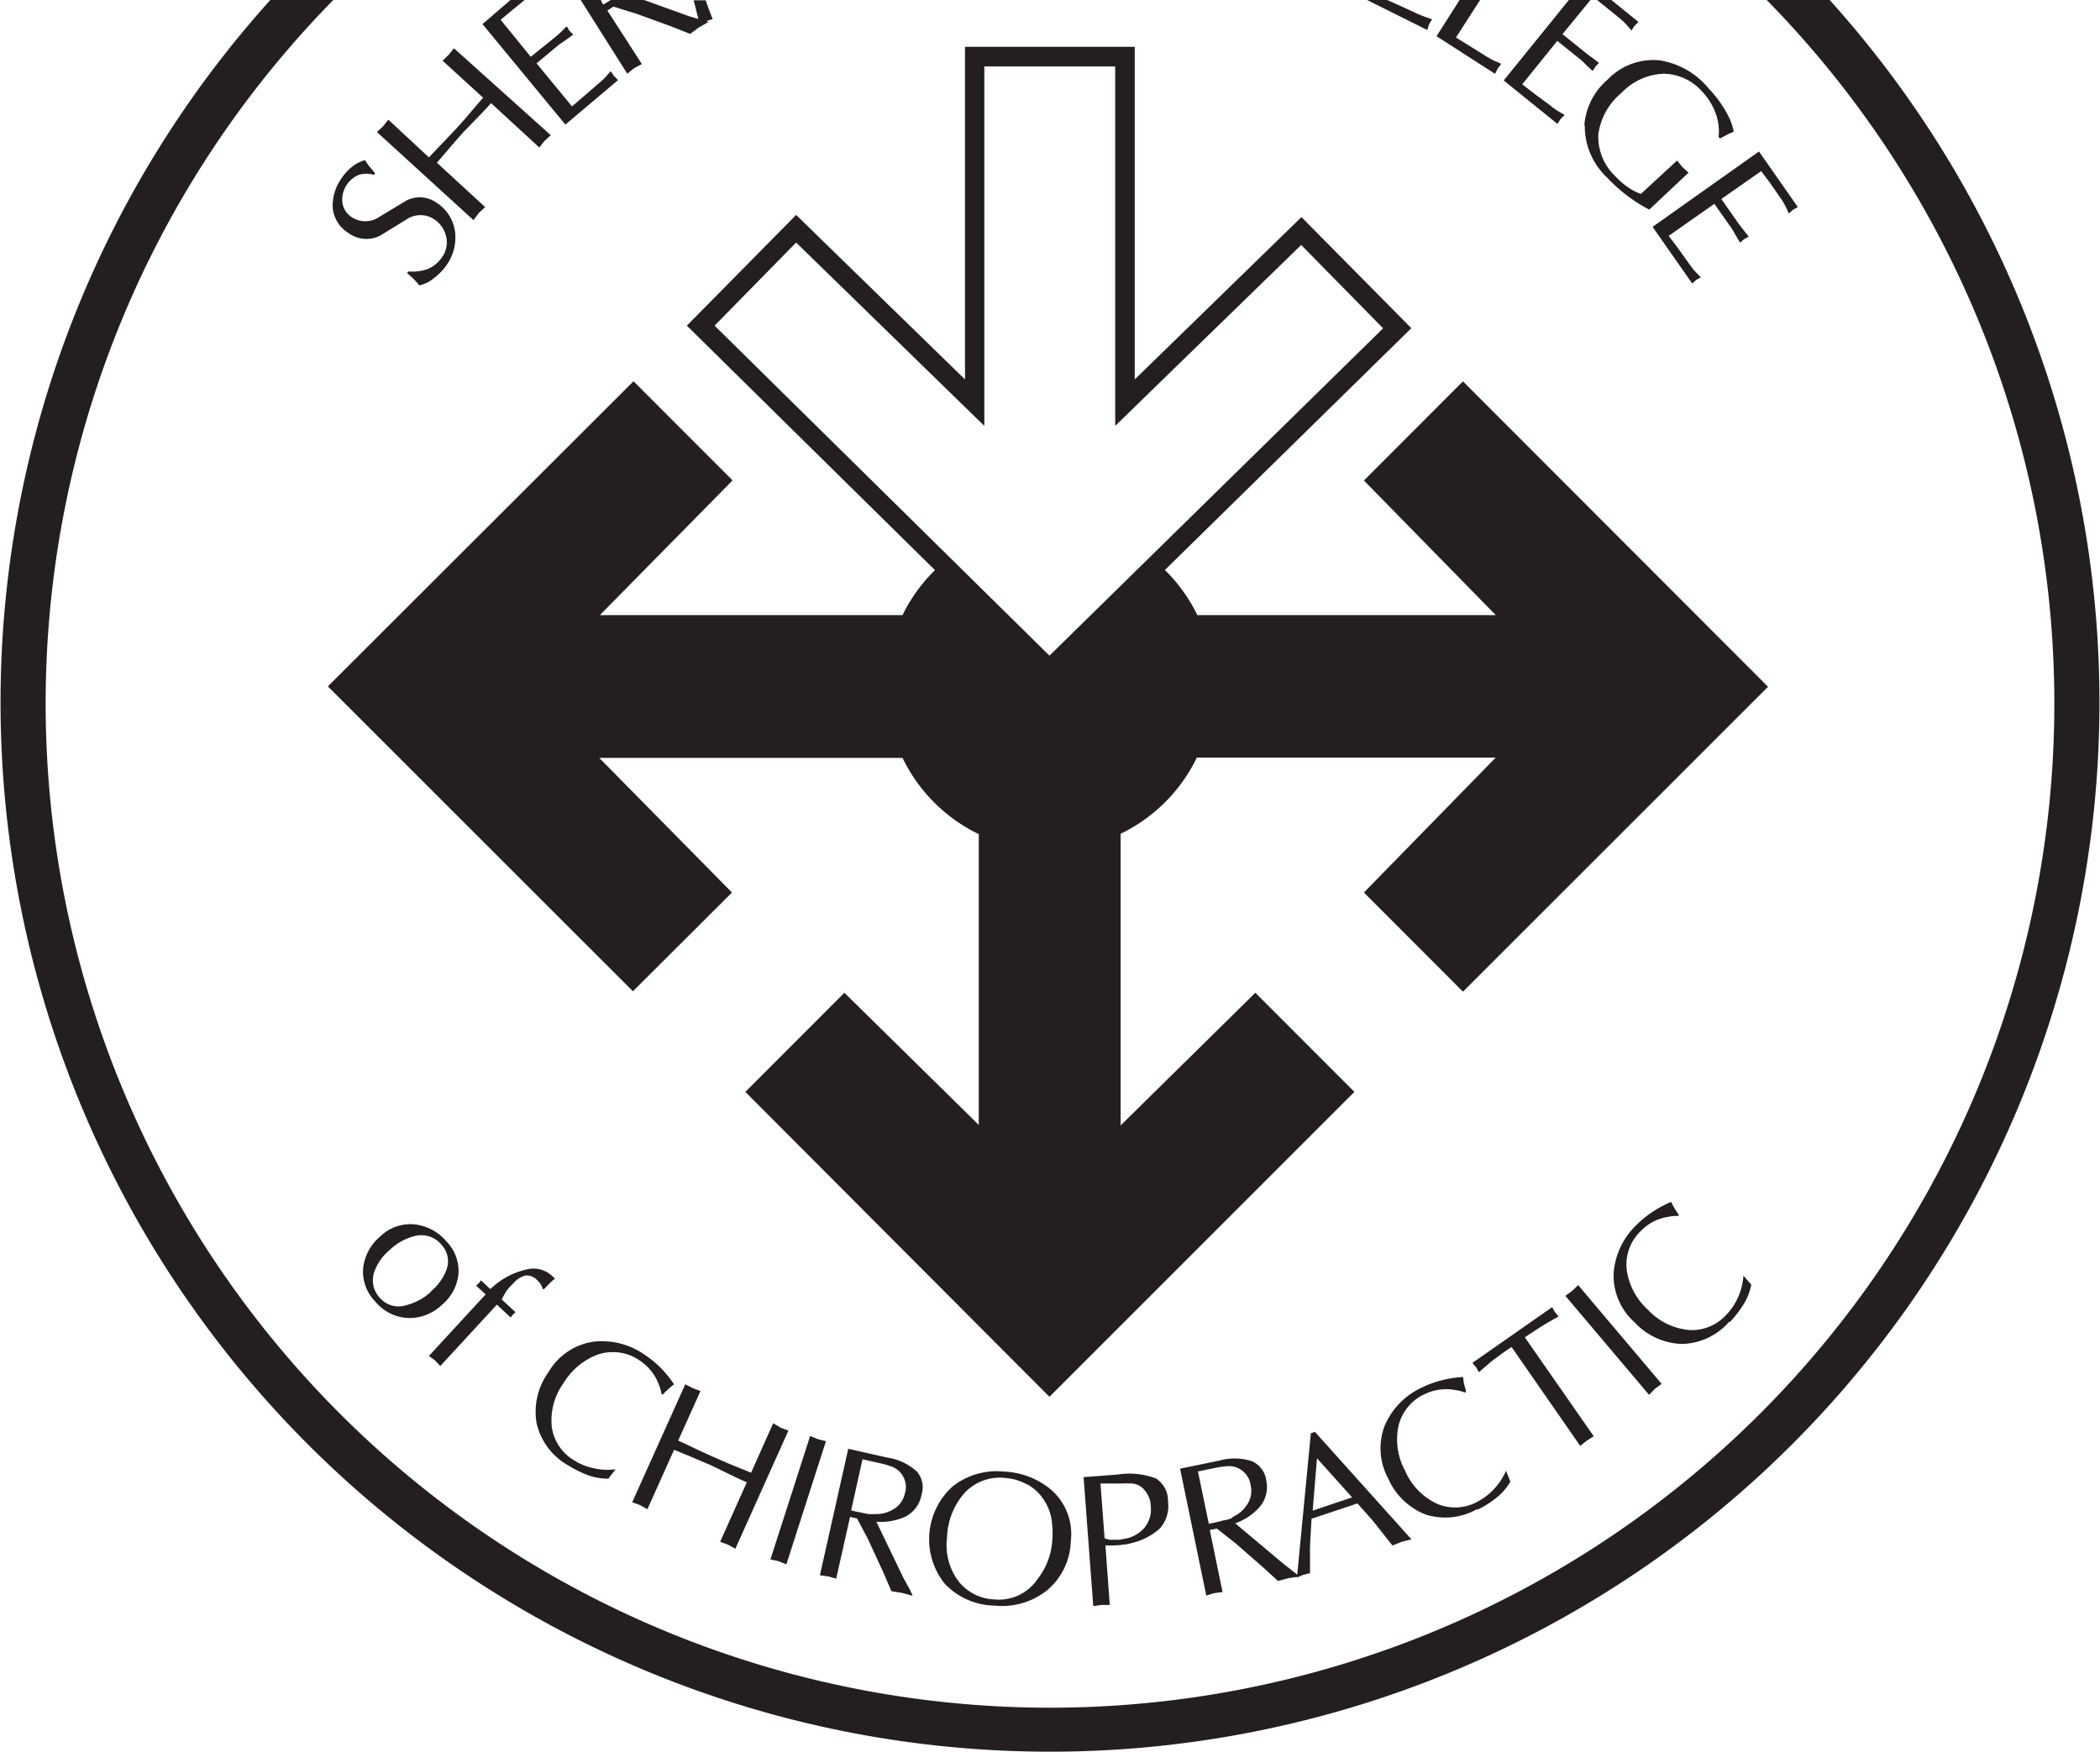 <?xml version="1.0" encoding="UTF-8"?> <svg xmlns="http://www.w3.org/2000/svg" viewBox="0 0 174.09 145.29"><path d="m92.79 128.11.39-.05a2.62 2.62 0 0 0 .54-.1 5.38 5.38 0 0 0 2.43-1.23 2.78 2.78 0 0 0 .68-2.21 2.21 2.21 0 0 0 -1-1.94 6.26 6.26 0 0 0 -3.2-.32l-2.8.21.8 10.69.68-.09h.69l-.36-4.93h.53zm-1.22-.57-.34-4.54h.56.64.51a8.11 8.11 0 0 1 .89 0 1.46 1.46 0 0 1 1.06.56 2.09 2.09 0 0 1 .51 1.33 2.39 2.39 0 0 1 -.53 1.78 2.77 2.77 0 0 1 -1.75.93l-.27.06h-.25-.31a1.5 1.5 0 0 1 -.3 0 2.56 2.56 0 0 1 -.42-.12zm60.11-127.54h-5.22a83.26 83.26 0 1 1 -118.83 0h-5.22a87 87 0 1 0 129.27 0zm-20.68 119.88.54-.43.58-.37-5.71-8.2q.77-.52 1.53-1c.5-.3.93-.54 1.27-.73l-.31-.36-.23-.41-6.61 4.62.31.36.23.41c.6-.51 1-.88 1.3-1.09s.74-.56 1.41-1zm-52 3.34a5.89 5.89 0 0 0 -.67 8.1 5.8 5.8 0 0 0 4.08 1.8 6 6 0 0 0 4.41-1.28 5.53 5.53 0 0 0 1.95-4.06 4.87 4.87 0 0 0 -1.57-4.21 6.49 6.49 0 0 0 -4-1.56 5.87 5.87 0 0 0 -4.2 1.21zm6.14-.16a3.8 3.8 0 0 1 1.35 1.23 4.1 4.1 0 0 1 .67 1.61 7.65 7.65 0 0 1 .07 1.89 5.78 5.78 0 0 1 -1.23 3.15 3.86 3.86 0 0 1 -3.56 1.67 4 4 0 0 1 -2.93-1.44 5 5 0 0 1 -1-3.69 5.84 5.84 0 0 1 1.49-3.74 4 4 0 0 1 3.33-1.2 4.42 4.42 0 0 1 1.78.52zm23.62 2.85 3.77-1.26 1.18 1.32c.45.54 1 1.27 1.73 2.17l.77-.31.8-.2-8-8.91-.34.11-1.13 11.73-.21-.18-.93-.72-4-3.36a4.79 4.79 0 0 0 2-1.33 2.53 2.53 0 0 0 .57-2.23 2 2 0 0 0 -1.19-1.59 4.68 4.68 0 0 0 -2.7-.05l-3.25.67 2.17 10.52.66-.2.69-.09-1.06-5.15.59-.11 1.53 1.2 2.29 2 1.25 1.14.86-.23.72-.11v.05l.51-.22.56-.14c0-.71 0-1.28 0-1.73-.02-.23.03-1.16.13-2.79zm.42-5 2.91 3.24-3.27 1.1zm-7 4.93a3.35 3.35 0 0 1 -.56.19c-.19 0-.4.1-.63.14l-.44.1-.34.07-.9-4.34.71-.15.75-.15a6.24 6.24 0 0 1 .82-.12 1.82 1.82 0 0 1 2.09 1.58 2 2 0 0 1 -.27 1.55 2.73 2.73 0 0 1 -1.26 1.08zm20.31-.67a8.33 8.33 0 0 0 1.58-1 4.86 4.86 0 0 0 1.14-1.32l-.36-.91a5.21 5.21 0 0 1 -1 1.52 5 5 0 0 1 -1.41 1.07 3.83 3.83 0 0 1 -3.33.14 5.33 5.33 0 0 1 -2.62-2.71 5.49 5.49 0 0 1 -.58-3.62 3.89 3.89 0 0 1 2.24-2.77 4.1 4.1 0 0 1 2.5-.32 3.19 3.19 0 0 1 .79.21l.09-.06c0-.17-.1-.38-.15-.62a4.29 4.29 0 0 1 -.09-.61 9.27 9.27 0 0 0 -1.73.26 7.85 7.85 0 0 0 -1.61.58 6.13 6.13 0 0 0 -3.14 3.15 5.23 5.23 0 0 0 .27 4.42 5.61 5.61 0 0 0 3.13 3 5.38 5.38 0 0 0 4.25-.46zm20.91-15.55a9.12 9.12 0 0 0 1.15-1.49 4.78 4.78 0 0 0 .63-1.62l-.65-.74a5.35 5.35 0 0 1 -.44 1.78 5.09 5.09 0 0 1 -1 1.48 3.83 3.83 0 0 1 -3.09 1.24 5.31 5.31 0 0 1 -3.38-1.67 5.49 5.49 0 0 1 -1.75-3.22 3.83 3.83 0 0 1 1.19-3.35 3.92 3.92 0 0 1 2.24-1.14 2.9 2.9 0 0 1 .81-.07l.07-.09c-.11-.15-.22-.32-.35-.53a6.13 6.13 0 0 1 -.29-.55 9.29 9.29 0 0 0 -1.55.83 8.27 8.27 0 0 0 -1.32 1.08 6.15 6.15 0 0 0 -1.9 4 5.2 5.2 0 0 0 1.74 4.08 5.6 5.6 0 0 0 3.95 1.79 5.39 5.39 0 0 0 3.91-1.86zm-6.21 5.53.56-.41-6.92-8.19-.5.48-.56.41 6.94 8.21zm-59.68-67.88a13.5 13.5 0 0 0 -2.69 3.73h-25.09l11-11.17-8.21-8.22-25.34 25.3 25.29 25.28 8.21-8.19-11-11.16h25.14a13.59 13.59 0 0 0 6.32 6.32v24.11l-11.14-10.96-8.21 8.22 25.21 25.28 25.28-25.28-8.21-8.22-11.17 11v-24.18a13.59 13.59 0 0 0 6.32-6.32h24.78l-10.93 11.19 8.21 8.22 25.29-25.28-25.29-25.32-8.21 8.22 10.93 11.16h-24.74a13.5 13.5 0 0 0 -2.69-3.74l20.43-20.05-9.11-9.21-13.82 13.46v-27.58h-14.07v27.58l-14-13.64-9.06 9.18zm-11.51-27.16 15.6 15.2v-29.8h10.85v29.8l15.42-15 6.79 6.91-27.66 27.14-27.76-27.36zm63.37-10.24.34-.34c-.35-.2-.59-.34-.7-.42a4.54 4.54 0 0 1 -.52-.39s-.36-.27-1-.73l-1.3-1 2.91-3.6 1.9 1.53a4.83 4.83 0 0 1 .45.42c.24.24.44.42.58.54l.25-.38.29-.29c-.05 0-.22-.16-.49-.36s-.49-.35-.64-.48l-1.91-1.54 2.32-2.83h-1.79l-5.4 6.67 4.45 3.6zm-78.13-3.23-.34-.34-.27-.4c-.27.31-.45.51-.55.61a5.06 5.06 0 0 1 -.48.43l-.92.8c-.58.5-1 .86-1.26 1.08l-2.94-3.57 1.89-1.57.51-.35a7.78 7.78 0 0 0 .64-.47l-.32-.31-.2-.35c-.06 0-.21.18-.45.41s-.45.41-.6.53l-1.95 1.57-2.5-3.07.94-.78 1.05-.86h-1.17l-2.32 2 6.87 8.33zm1.35-1 .62-.33-2.86-4.44.51-.32 1.88.58 2.88 1.05 1.6.63.72-.54.8-.45-.19-.07.53-.17c-.17-.42-.37-.94-.58-1.56h-1c.15.56.28 1.09.39 1.55l-.81-.24-3.68-1.33h-2.77l-.3.19-.33.19-.2-.38h-1.66l3.86 6.11zm-12.88 12 .51-.47-4-3.68.91-1.06c.51-.6.94-1.09 1.28-1.47l1.45-1.49c.22-.23.5-.53.85-.92l4 3.68.43-.55.52-.47-8.03-7.21-.44.55-.5.48 3.36 3.07c-.08.09-.54.62-1.36 1.59-.21.24-.48.55-.82.92l-.94 1c-.56.57-1 1.05-1.37 1.44l-3.37-3.13-.43.55-.51.48 8 7.3zm107-2.51.9 1.3a3.74 3.74 0 0 1 .34.55c.1.18.21.42.34.72l.35-.31.4-.22-3.22-4.61-8.82 6.25 3.28 4.69.36-.31.36-.19-.56-.59c-.09-.1-.22-.28-.39-.52 0 0-.27-.36-.72-1s-.79-1.06-1-1.33l3.79-2.66 1.41 2a6.17 6.17 0 0 1 .32.54c.17.29.3.52.41.67l.34-.29.37-.2-.38-.48c-.21-.26-.37-.47-.49-.64l-1.4-2 3.3-2.31zm-70.31 108.78a2 2 0 0 0 -.4-1.91 4.63 4.63 0 0 0 -2.44-1.15l-3.24-.73-2.35 10.49.69.09.66.19 1.15-5.12.58.13.91 1.72 1.27 2.75.67 1.56.89.14.87.24-.2-.45-.55-1-2.26-4.69a5 5 0 0 0 2.36-.4 2.55 2.55 0 0 0 1.39-1.86zm-2.26 1.18a2.71 2.71 0 0 1 -1.58.44 4 4 0 0 1 -.59 0l-.63-.13-.45-.09-.33-.08.94-4.24.71.16.75.17a5.68 5.68 0 0 1 .79.22 1.81 1.81 0 0 1 1.26 2.3 2 2 0 0 1 -.87 1.25zm44.33-123.09.25-.4-.54-.19q-.53-.19-.87-.36l-1.1-.51-1.21-.54h-1.67l5 2.49zm-89.6 17.31a2.53 2.53 0 0 0 2.62.24l2.23-1.37a2.05 2.05 0 0 1 2.27 0 2.32 2.32 0 0 1 1 1.45 2.1 2.1 0 0 1 -.34 1.69 2.71 2.71 0 0 1 -1.23 1 4.09 4.09 0 0 1 -1.58.19l-.09.13c.24.21.43.38.57.52a4.59 4.59 0 0 1 .43.5 2.74 2.74 0 0 0 1.2-.58 5 5 0 0 0 1-1 4 4 0 0 0 .78-2.82 3.37 3.37 0 0 0 -1.54-2.45 2.4 2.4 0 0 0 -2.54-.16l-2.23 1.35a2.05 2.05 0 0 1 -2.27 0 1.71 1.71 0 0 1 -.77-1.24 2.23 2.23 0 0 1 1.36-2.26 2.17 2.17 0 0 1 1.27 0l.09-.13-.55-.66c-.09-.13-.19-.27-.28-.43a2.78 2.78 0 0 0 -1.06.53 3.87 3.87 0 0 0 -.85.91 3.9 3.9 0 0 0 -.78 2.47 2.75 2.75 0 0 0 1.29 2.12zm105.38-17.81a4.11 4.11 0 0 1 .48.44c.14.15.31.34.52.59l.25-.39.33-.32-2.25-1.82h-1.18l.62.5zm-91.73 104.94a2.06 2.06 0 0 1 1-.68 1.17 1.17 0 0 1 1 .37l.16.16a1.23 1.23 0 0 1 .19.27l.14.32h.1c.12-.14.28-.29.45-.47a4.34 4.34 0 0 1 .45-.4l-.23-.21a2.28 2.28 0 0 0 -1.93-.59 6.26 6.26 0 0 0 -3.1 1.58l-.11.08-.77-.72a.83.83 0 0 1 -.18.24 1.14 1.14 0 0 1 -.22.2l.79.73-4.7 5.1.51.38.43.46 4.69-5.09 1.15 1.07a1.47 1.47 0 0 1 .18-.24 1.66 1.66 0 0 1 .22-.2l-1.15-1.06c.12-.24.26-.48.4-.71a3.66 3.66 0 0 1 .53-.59zm81.64-100.76.29-.38c-.11-.06-.28-.14-.52-.24s-.61-.32-.82-.45l-1-.63-1.41-.87 2-3.11h-1.7l-1.91 3 4.85 3.12zm-63.81 122.39.61.34 4.4-9.8-.65-.24-.61-.37-1.84 4.11c-.12-.06-.76-.32-1.92-.79l-1.12-.49-1.22-.55c-.71-.34-1.3-.63-1.78-.84l1.85-4.11-.65-.24-.61-.32-4.4 9.78.65.24.61.34 2.21-4.93 1.28.53 1.77.75 1.85.9c.28.14.66.31 1.13.52l-2.21 4.93zm-10.8-15.76a3.9 3.9 0 0 1 3.52.52 4.06 4.06 0 0 1 1.56 2 3.42 3.42 0 0 1 .22.78h.1c.12-.13.28-.28.46-.44a4.15 4.15 0 0 1 .47-.39 9 9 0 0 0 -1.1-1.36 8.46 8.46 0 0 0 -1.33-1.09 6.15 6.15 0 0 0 -4.31-1.08 5.18 5.18 0 0 0 -3.66 2.5 5.63 5.63 0 0 0 -1 4.23 5.38 5.38 0 0 0 2.56 3.48 9.41 9.41 0 0 0 1.68.84 4.82 4.82 0 0 0 1.71.3l.6-.78a5.16 5.16 0 0 1 -1.83-.09 4.92 4.92 0 0 1 -1.64-.67 3.82 3.82 0 0 1 -1.82-2.79 5.3 5.3 0 0 1 1-3.63 5.59 5.59 0 0 1 2.81-2.33zm-12.55-9.39a4 4 0 0 0 -2.69-1.41 3.55 3.55 0 0 0 -2.78 1 4 4 0 0 0 -1.43 2.69 3.54 3.54 0 0 0 1 2.7 3.74 3.74 0 0 0 2.85 1.38 3.89 3.89 0 0 0 2.66-1.07 3.84 3.84 0 0 0 1.4-2.61 3.52 3.52 0 0 0 -1.01-2.68zm-1.27 4.18a4.75 4.75 0 0 1 -2 1.1 2.06 2.06 0 0 1 -2.21-.56 2.12 2.12 0 0 1 -.52-2.1 4.09 4.09 0 0 1 1.27-1.87 4.65 4.65 0 0 1 2.15-1.2 2.17 2.17 0 0 1 2.2.76 2 2 0 0 1 .38 2.08 4.4 4.4 0 0 1 -1.31 1.79zm95.65-96.69a5.81 5.81 0 0 0 1.86 4.32 13 13 0 0 0 3.48 2.65l3.26-3.06-.51-.47-.44-.54-3 2.77a4.56 4.56 0 0 1 -1.09-.57 5.83 5.83 0 0 1 -1-.87 4.51 4.51 0 0 1 -1.44-3.48 5.37 5.37 0 0 1 1.91-3.45 5.11 5.11 0 0 1 3.52-1.6 4.36 4.36 0 0 1 3.22 1.53 5.1 5.1 0 0 1 1.06 1.71 4.22 4.22 0 0 1 .26 2l.12.13.64-.34.5-.23a5.29 5.29 0 0 0 -.46-1.31 9.53 9.53 0 0 0 -1.63-2.27 6.53 6.53 0 0 0 -4.08-2.33 5.24 5.24 0 0 0 -4.28 1.59 5.55 5.55 0 0 0 -1.94 3.82zm-66.19 119.29 3.28-10.21-.67-.17-.64-.26-3.29 10.23.67.15z" fill="#231f20"></path></svg> 
